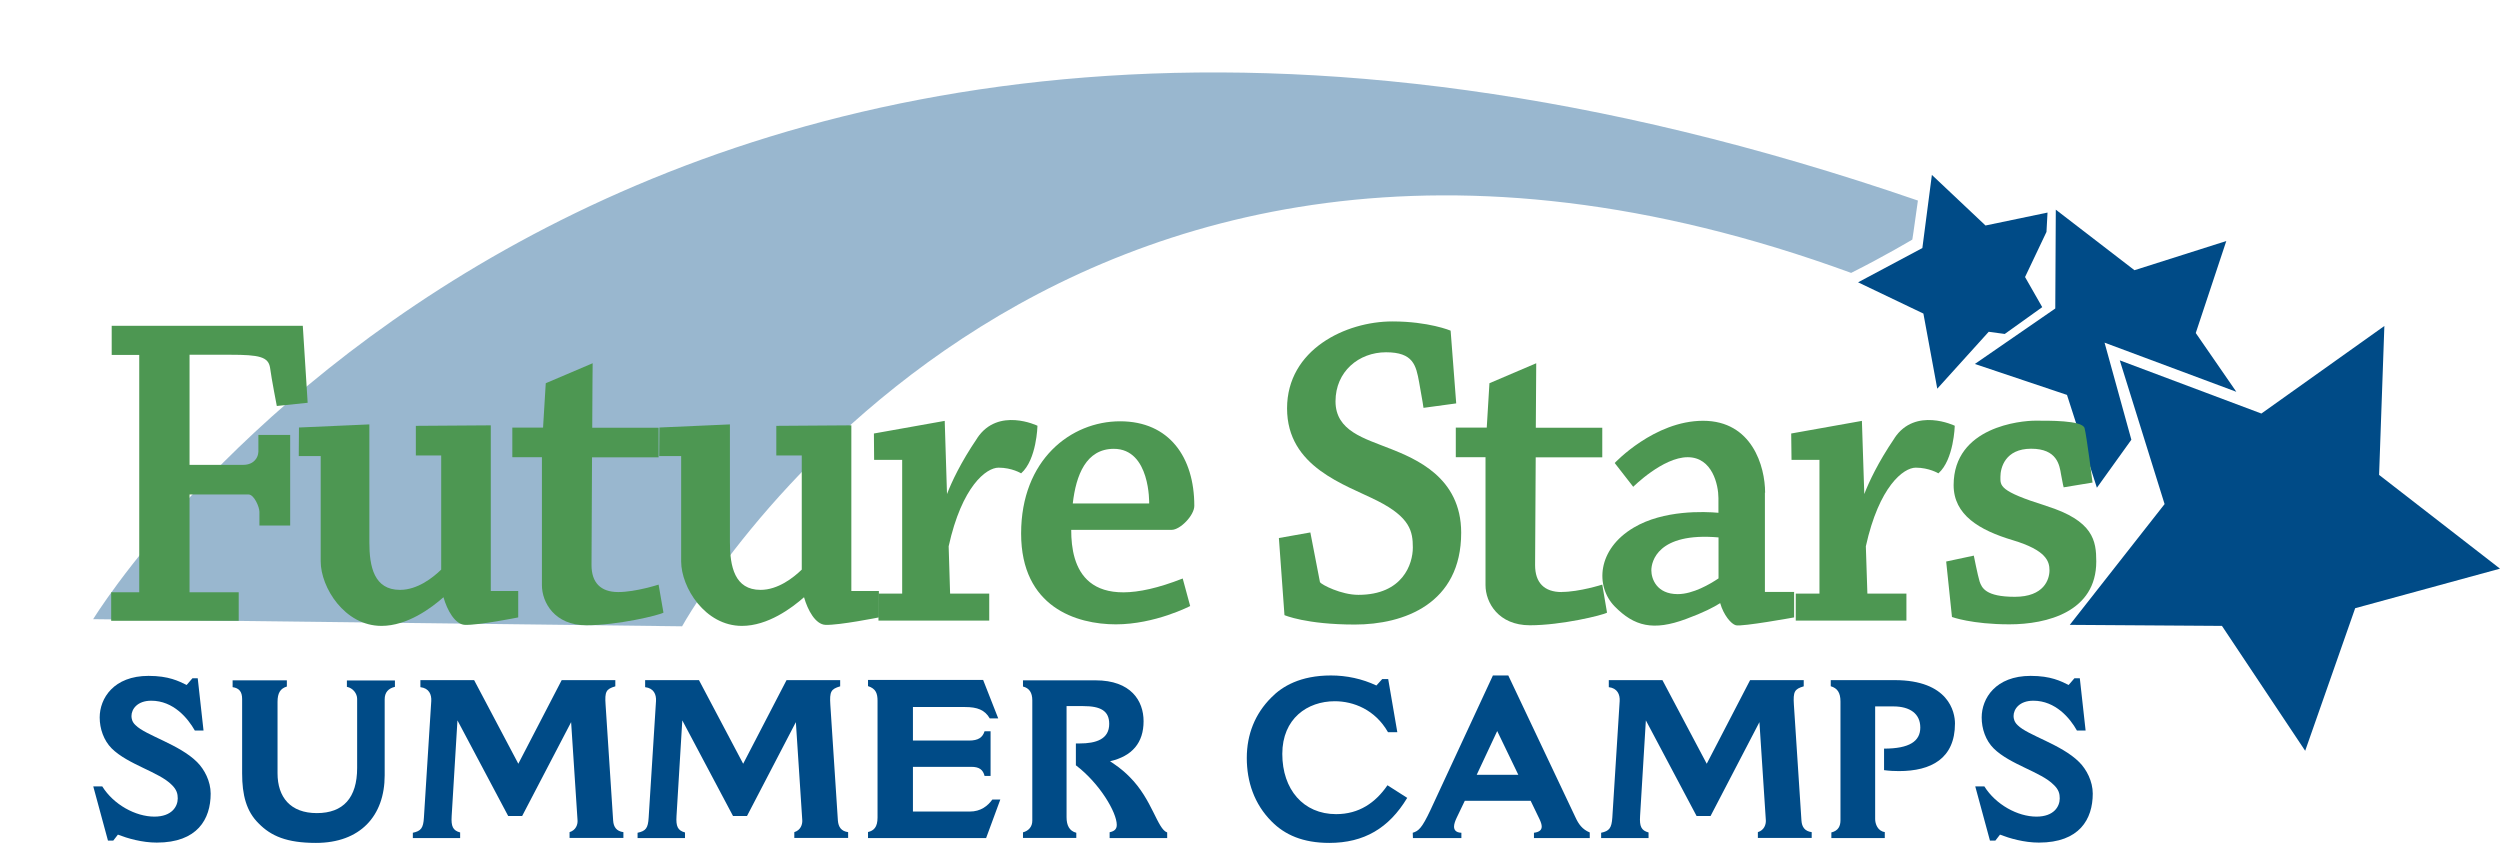 <svg width="264" height="89" viewBox="0 0 264 89" fill="none" xmlns="http://www.w3.org/2000/svg">
<g clip-path="url(#clip0_172_153)">
<g opacity="0.4">
<mask id="mask0_172_153" style="mask-type:luminance" maskUnits="userSpaceOnUse" x="0" y="0" width="213" height="68">
<path d="M212.37 0H0V67.231H212.37V0Z" fill="white"/>
</mask>
<g mask="url(#mask0_172_153)">
<path d="M9.838 65.384C9.838 65.384 65.426 -26.009 202.531 21.179C202.072 24.534 201.941 25.299 201.941 25.299C201.941 25.299 199 27.058 195.48 28.818C109.841 -2.503 72.029 66.138 72.029 66.138L9.849 65.384H9.838Z" fill="#004B87"/>
</g>
</g>
<path d="M251.789 34.424L238.803 43.67L223.848 38.053L228.581 53.232L218.568 65.985L234.638 66.094L243.427 79.285L248.707 64.226L264 60.051L251.232 50.15L251.789 34.424Z" fill="#004B87"/>
<path d="M204.007 18.469L209.67 23.813L216.218 22.447L216.108 24.49L213.845 29.255L215.66 32.435L211.703 35.266L210.008 35.036L204.575 41.047L203.111 33.113L196.213 29.812L203.001 26.195L204.007 18.469Z" fill="#004B87"/>
<path d="M217.092 22.141L217.037 32.577L208.544 38.435L218.273 41.702L221.432 51.505L225.072 46.434L222.241 36.184L236.157 41.374L231.872 35.167L235.097 25.452L225.4 28.534L217.092 22.141Z" fill="#004B87"/>
<path d="M27.274 47.757C27.274 48.227 26.881 49.09 25.668 49.09H20.016V37.462H24.323C27.395 37.462 28.346 37.681 28.521 38.85C28.674 40.02 29.231 42.872 29.231 42.872L32.489 42.533L31.975 34.402H11.795V37.484C11.795 37.484 13.009 37.484 14.703 37.484V62.543H11.741V65.559H25.208V62.543H20.016V52.215H26.236C26.837 52.215 27.395 53.538 27.395 54.051V55.494H30.642V45.932H27.285V47.768L27.274 47.757Z" fill="#4D9752"/>
<path d="M51.838 44.915L43.913 44.97V48.095H46.591V60.149C45.716 61.002 44.087 62.291 42.24 62.291C39.496 62.291 39.004 59.832 39.004 57.264V44.817L31.571 45.145L31.549 48.161H33.866V59.286C33.866 62.018 36.381 66.094 40.283 66.094C43.016 66.094 45.552 64.204 46.831 63.067C47.225 64.455 48.056 65.941 49.094 65.985C50.548 66.04 54.724 65.198 54.724 65.198V62.411H51.827V44.915H51.838Z" fill="#4D9752"/>
<path d="M89.902 44.915L81.977 44.97V48.095H84.666V60.149C83.791 61.002 82.151 62.291 80.315 62.291C77.582 62.291 77.079 59.832 77.079 57.264V44.817L69.635 45.145L69.613 48.161H71.93V59.286C71.93 62.018 74.445 66.094 78.347 66.094C81.091 66.094 83.616 64.204 84.906 63.067C85.3 64.455 86.12 65.941 87.169 65.985C88.612 66.04 92.81 65.198 92.81 65.198V62.411H89.902V44.915Z" fill="#4D9752"/>
<path d="M65.273 62.521C63.425 62.521 62.464 61.515 62.464 59.679C62.464 58.751 62.485 53.396 62.518 48.292H69.547V45.167H62.54C62.551 41.397 62.584 38.358 62.584 38.358L57.632 40.468L57.347 45.156H54.101V48.281H57.227V61.789C57.227 63.636 58.583 66.029 61.906 66.029C65.229 66.029 69.602 64.969 70.061 64.696L69.547 61.734C69.547 61.734 67.131 62.521 65.284 62.521" fill="#4D9752"/>
<path d="M164.915 62.521C163.068 62.521 162.106 61.526 162.106 59.679C162.106 58.751 162.139 53.396 162.171 48.292H169.2V45.167H162.182C162.204 41.386 162.226 38.358 162.226 38.358L157.285 40.468L157.001 45.156H153.732V48.281H156.87V61.789C156.87 63.636 158.236 66.029 161.559 66.029C164.882 66.029 169.244 64.969 169.703 64.696L169.2 61.734C169.2 61.734 166.774 62.51 164.915 62.51" fill="#4D9752"/>
<path d="M103.195 46.27C101.435 48.86 100.484 50.926 100.003 52.172L99.762 44.445L92.285 45.778L92.307 48.565H95.269V62.684H92.766V65.537H104.463V62.684H100.331L100.178 57.69C101.577 51.341 104.157 49.385 105.447 49.385C106.868 49.385 107.83 49.986 107.83 49.986C109.481 48.532 109.557 44.959 109.557 44.959C109.557 44.959 105.403 42.948 103.195 46.259" fill="#4D9752"/>
<path d="M200.061 46.27C198.301 48.86 197.35 50.926 196.869 52.172L196.617 44.445L189.151 45.778L189.184 48.565H192.135V62.684H189.632V65.537H201.318V62.684H197.196L197.033 57.69C198.432 51.341 201.023 49.385 202.302 49.385C203.712 49.385 204.696 49.986 204.696 49.986C206.335 48.532 206.423 44.959 206.423 44.959C206.423 44.959 202.258 42.948 200.061 46.259" fill="#4D9752"/>
<path d="M123.725 55.953C124.632 55.953 126.119 54.423 126.119 53.418C126.119 48.281 123.473 44.489 118.281 44.489C113.088 44.489 107.83 48.544 107.83 56.336C107.83 64.127 113.689 65.931 117.833 65.931C121.976 65.931 125.682 63.996 125.682 63.996L124.894 61.089C114.477 65.187 113.121 59.756 113.121 55.997V55.953H123.725ZM117.614 47.396C121.495 47.396 121.353 53.166 121.353 53.166H113.285C113.624 50.183 114.684 47.396 117.625 47.396" fill="#4D9752"/>
<path d="M146.78 47.374C144.09 46.292 141.03 45.527 141.03 42.38C141.03 39.233 143.489 37.2 146.364 37.2C149.239 37.2 149.534 38.566 149.862 40.38C150.201 42.194 150.321 43.069 150.321 43.069L153.776 42.599L153.186 34.916C153.186 34.916 150.879 33.943 147.031 33.943C142.112 33.943 135.914 36.905 135.914 43.123C135.914 49.341 142.035 51.155 145.468 52.893C148.911 54.642 149.196 56.117 149.196 57.822C149.196 59.526 148.157 62.816 143.445 62.816C141.62 62.816 139.565 61.745 139.39 61.483L138.373 56.226L135.05 56.816L135.64 64.958C135.64 64.958 137.903 65.952 143.074 65.952C148.244 65.952 154.301 63.767 154.301 56.259C154.301 50.369 149.447 48.445 146.769 47.363" fill="#4D9752"/>
<path d="M186.396 52.03C186.396 49.232 185.008 44.435 179.848 44.435C174.688 44.435 170.512 48.893 170.512 48.893L172.469 51.407C172.469 51.407 175.596 48.281 178.219 48.281C180.843 48.281 181.466 51.243 181.466 52.587V54.15C180.012 54.019 175.683 53.833 172.524 55.713C168.654 57.997 168.446 61.909 170.501 64.029C172.578 66.149 174.59 66.652 178.055 65.362C179.903 64.685 180.996 64.106 181.652 63.69C182.002 64.936 182.81 65.909 183.313 66.029C183.98 66.193 189.457 65.198 189.457 65.198V62.51H186.374V52.019L186.396 52.03ZM181.477 61.078C180.58 61.679 178.788 62.739 177.17 62.739C174.94 62.739 174.382 61.122 174.382 60.226C174.382 59.33 175.016 56.193 181.477 56.751V61.078Z" fill="#4D9752"/>
<path d="M216.076 53.418C211.069 51.855 211.244 51.297 211.244 50.347C211.244 49.396 211.747 47.385 214.49 47.385C217.234 47.385 217.486 49.112 217.65 50.117C217.825 51.133 217.923 51.461 217.923 51.461L220.973 50.959C220.973 50.959 220.35 46.041 220.131 45.21C219.891 44.369 216.305 44.424 214.895 44.424C213.485 44.424 206.303 45.036 206.303 51.232C206.303 54.368 209.003 55.986 212.556 57.046C216.086 58.106 216.425 59.275 216.425 60.226C216.425 61.177 215.857 63.023 212.763 63.023C209.67 63.023 209.276 62.062 209.046 61.406C208.839 60.729 208.434 58.674 208.434 58.674L205.516 59.297L206.128 65.154C206.128 65.154 208.216 65.93 212.195 65.93C216.174 65.93 221.366 64.597 221.366 59.297C221.366 57.111 221.071 54.991 216.086 53.428" fill="#4D9752"/>
<path d="M10.8 83.044C11.992 84.967 14.32 86.235 16.299 86.235C18.158 86.235 18.77 85.153 18.77 84.312C18.77 83.842 18.671 83.394 18.136 82.88C16.791 81.514 13.512 80.738 11.795 79.033C10.954 78.192 10.527 76.946 10.527 75.766C10.527 73.744 12.003 71.373 15.687 71.373C17.83 71.373 18.879 71.93 19.71 72.334L20.322 71.624H20.88L21.492 77.143H20.573C19.841 75.853 18.322 73.995 15.971 73.995C14.495 73.995 13.883 74.891 13.883 75.613C13.883 75.875 13.949 76.247 14.31 76.574C15.37 77.656 18.934 78.596 20.814 80.476C21.59 81.252 22.246 82.498 22.246 83.809C22.246 86.508 20.836 88.978 16.561 88.978C14.987 88.978 13.468 88.53 12.451 88.137L11.959 88.77H11.402L9.849 83.044H10.812H10.8Z" fill="#004B87"/>
<path d="M24.564 71.843H30.292V72.499C29.592 72.706 29.308 73.198 29.308 74.116V81.656C29.308 84.192 30.674 85.864 33.462 85.864C36.249 85.864 37.714 84.246 37.714 81.099V73.799C37.714 73.231 37.266 72.651 36.632 72.531V71.854H41.704V72.531C41.005 72.695 40.622 73.121 40.622 73.843V81.875C40.622 86.17 38.031 89.011 33.364 89.011C30.292 89.011 28.619 88.29 27.307 86.946C26.017 85.678 25.569 83.962 25.569 81.667V73.81C25.569 73.056 25.263 72.662 24.564 72.564V71.865V71.843Z" fill="#004B87"/>
<path d="M44.383 71.821H50.067L54.735 80.651L59.315 71.821H64.978V72.477C63.994 72.761 63.852 73.045 63.95 74.422L64.748 86.65C64.792 87.328 65.098 87.776 65.831 87.874V88.486H60.146V87.874C60.824 87.667 61.021 87.055 60.988 86.629L60.31 76.258L55.139 86.17H53.664L48.307 76.072L47.695 86.192C47.629 87.251 47.815 87.7 48.591 87.907V88.497H43.596V87.94C44.459 87.754 44.7 87.448 44.765 86.344L45.541 74.039C45.585 73.34 45.312 72.673 44.394 72.564V71.832L44.383 71.821Z" fill="#004B87"/>
<path d="M68.126 71.821H73.811L78.479 80.651L83.059 71.821H88.722V72.477C87.738 72.761 87.596 73.045 87.683 74.422L88.481 86.65C88.536 87.328 88.831 87.776 89.563 87.874V88.486H83.879V87.874C84.557 87.667 84.742 87.055 84.721 86.629L84.043 76.258L78.883 86.17H77.407L72.051 76.072L71.439 86.192C71.373 87.251 71.559 87.7 72.335 87.907V88.497H67.328V87.94C68.203 87.754 68.432 87.448 68.498 86.344L69.274 74.039C69.318 73.34 69.044 72.673 68.126 72.564V71.832V71.821Z" fill="#004B87"/>
<path d="M91.673 71.799H103.818L105.414 75.864H104.518C104.004 74.968 103.206 74.662 101.905 74.662H96.406V78.203H102.331C103.315 78.203 103.763 77.875 103.971 77.219H104.605V81.94H103.971C103.807 81.285 103.414 80.979 102.583 80.979H96.406V85.7H102.397C103.578 85.7 104.299 85.109 104.791 84.432H105.633L104.135 88.497H91.662V87.863C92.274 87.721 92.668 87.35 92.668 86.334V74.006C92.668 73.252 92.504 72.717 91.662 72.454V71.799H91.673Z" fill="#004B87"/>
<path d="M108.016 71.843H115.69C119.429 71.843 120.762 74.007 120.762 76.159C120.762 78.433 119.571 79.842 117.22 80.389C117.811 80.793 118.423 81.165 119.308 82.061C121.68 84.432 122.216 87.558 123.255 87.907V88.498H117.177V87.885C117.625 87.787 117.931 87.601 117.931 87.11C117.931 85.776 116.116 82.716 113.613 80.815V78.509H114.006C115.745 78.509 117.133 78.061 117.133 76.444C117.133 75.056 116.215 74.564 114.389 74.564H112.629V86.301C112.629 87.142 112.913 87.754 113.657 87.94V88.487H108.027V87.896C108.639 87.733 109.011 87.284 109.011 86.672V73.952C109.011 73.132 108.683 72.662 108.027 72.499V71.843H108.016Z" fill="#004B87"/>
<path d="M148.594 84.268C146.67 87.459 144.036 89.011 140.374 89.011C137.575 89.011 135.673 88.148 134.296 86.76C132.437 84.902 131.661 82.531 131.661 80.039C131.661 77.547 132.536 75.362 134.252 73.657C135.4 72.477 137.324 71.329 140.549 71.329C142.199 71.329 143.839 71.679 145.348 72.389L145.96 71.712H146.594L147.556 77.318H146.572C145.205 74.924 142.91 74.05 140.953 74.05C138.067 74.05 135.411 75.875 135.411 79.613C135.411 83.35 137.619 85.973 141.095 85.973C143.511 85.973 145.249 84.771 146.517 82.924L148.605 84.257L148.594 84.268Z" fill="#004B87"/>
<path d="M158.105 77.198L155.94 81.82H160.335L158.105 77.198ZM157.635 71.329H159.275L166.369 86.312C166.697 87.022 167.08 87.579 167.878 87.907V88.498H161.986V87.94C162.576 87.864 162.805 87.634 162.805 87.284C162.805 87.077 162.718 86.814 162.576 86.508L161.636 84.563H154.683L153.809 86.388C153.688 86.651 153.546 87 153.546 87.284C153.546 87.634 153.732 87.918 154.322 87.94V88.498H149.206L149.185 87.94C149.819 87.754 150.168 87.416 151.043 85.569L157.646 71.34L157.635 71.329Z" fill="#004B87"/>
<path d="M169.867 71.821H175.552L180.231 80.651L184.811 71.821H190.473V72.477C189.49 72.761 189.348 73.045 189.435 74.422L190.233 86.65C190.277 87.328 190.583 87.776 191.315 87.874V88.486H185.631V87.874C186.309 87.667 186.494 87.055 186.473 86.629L185.795 76.258L180.635 86.17H179.159L173.803 76.072L173.191 86.192C173.125 87.251 173.311 87.7 174.087 87.907V88.497H169.08V87.94C169.944 87.754 170.184 87.448 170.261 86.344L171.037 74.039C171.081 73.34 170.796 72.673 169.889 72.564V71.832L169.867 71.821Z" fill="#004B87"/>
<path d="M193.327 71.821H200.061C205.789 71.821 206.445 75.198 206.445 76.4C206.445 80.104 203.93 81.427 200.531 81.427C200.039 81.427 199.525 81.405 198.956 81.328V79.055C201.635 79.055 202.783 78.279 202.783 76.826C202.783 75.373 201.7 74.597 199.94 74.597H198.016V86.498C198.016 86.989 198.279 87.765 199.033 87.864V88.497H193.392V87.907C194.147 87.722 194.354 87.208 194.354 86.618V74.083C194.354 73.143 194.026 72.673 193.327 72.466V71.832V71.821Z" fill="#004B87"/>
<path d="M209.549 83.044C210.752 84.967 213.069 86.235 215.048 86.235C216.906 86.235 217.508 85.153 217.508 84.312C217.508 83.842 217.42 83.394 216.873 82.88C215.54 81.514 212.249 80.738 210.533 79.033C209.68 78.192 209.265 76.946 209.265 75.766C209.265 73.744 210.741 71.373 214.436 71.373C216.578 71.373 217.628 71.93 218.448 72.334L219.06 71.624H219.628L220.24 77.143H219.322C218.601 75.853 217.07 73.995 214.72 73.995C213.244 73.995 212.632 74.891 212.632 75.613C212.632 75.875 212.709 76.247 213.058 76.574C214.119 77.656 217.682 78.596 219.563 80.476C220.339 81.252 220.995 82.498 220.995 83.809C220.995 86.508 219.585 88.978 215.31 88.978C213.736 88.978 212.217 88.53 211.2 88.137L210.708 88.77H210.14L208.587 83.044H209.549Z" fill="#004B87"/>
</g>
<defs>
<clipPath id="clip0_172_153">
<rect width="264" height="89" fill="white"/>
</clipPath>
</defs>
</svg>
